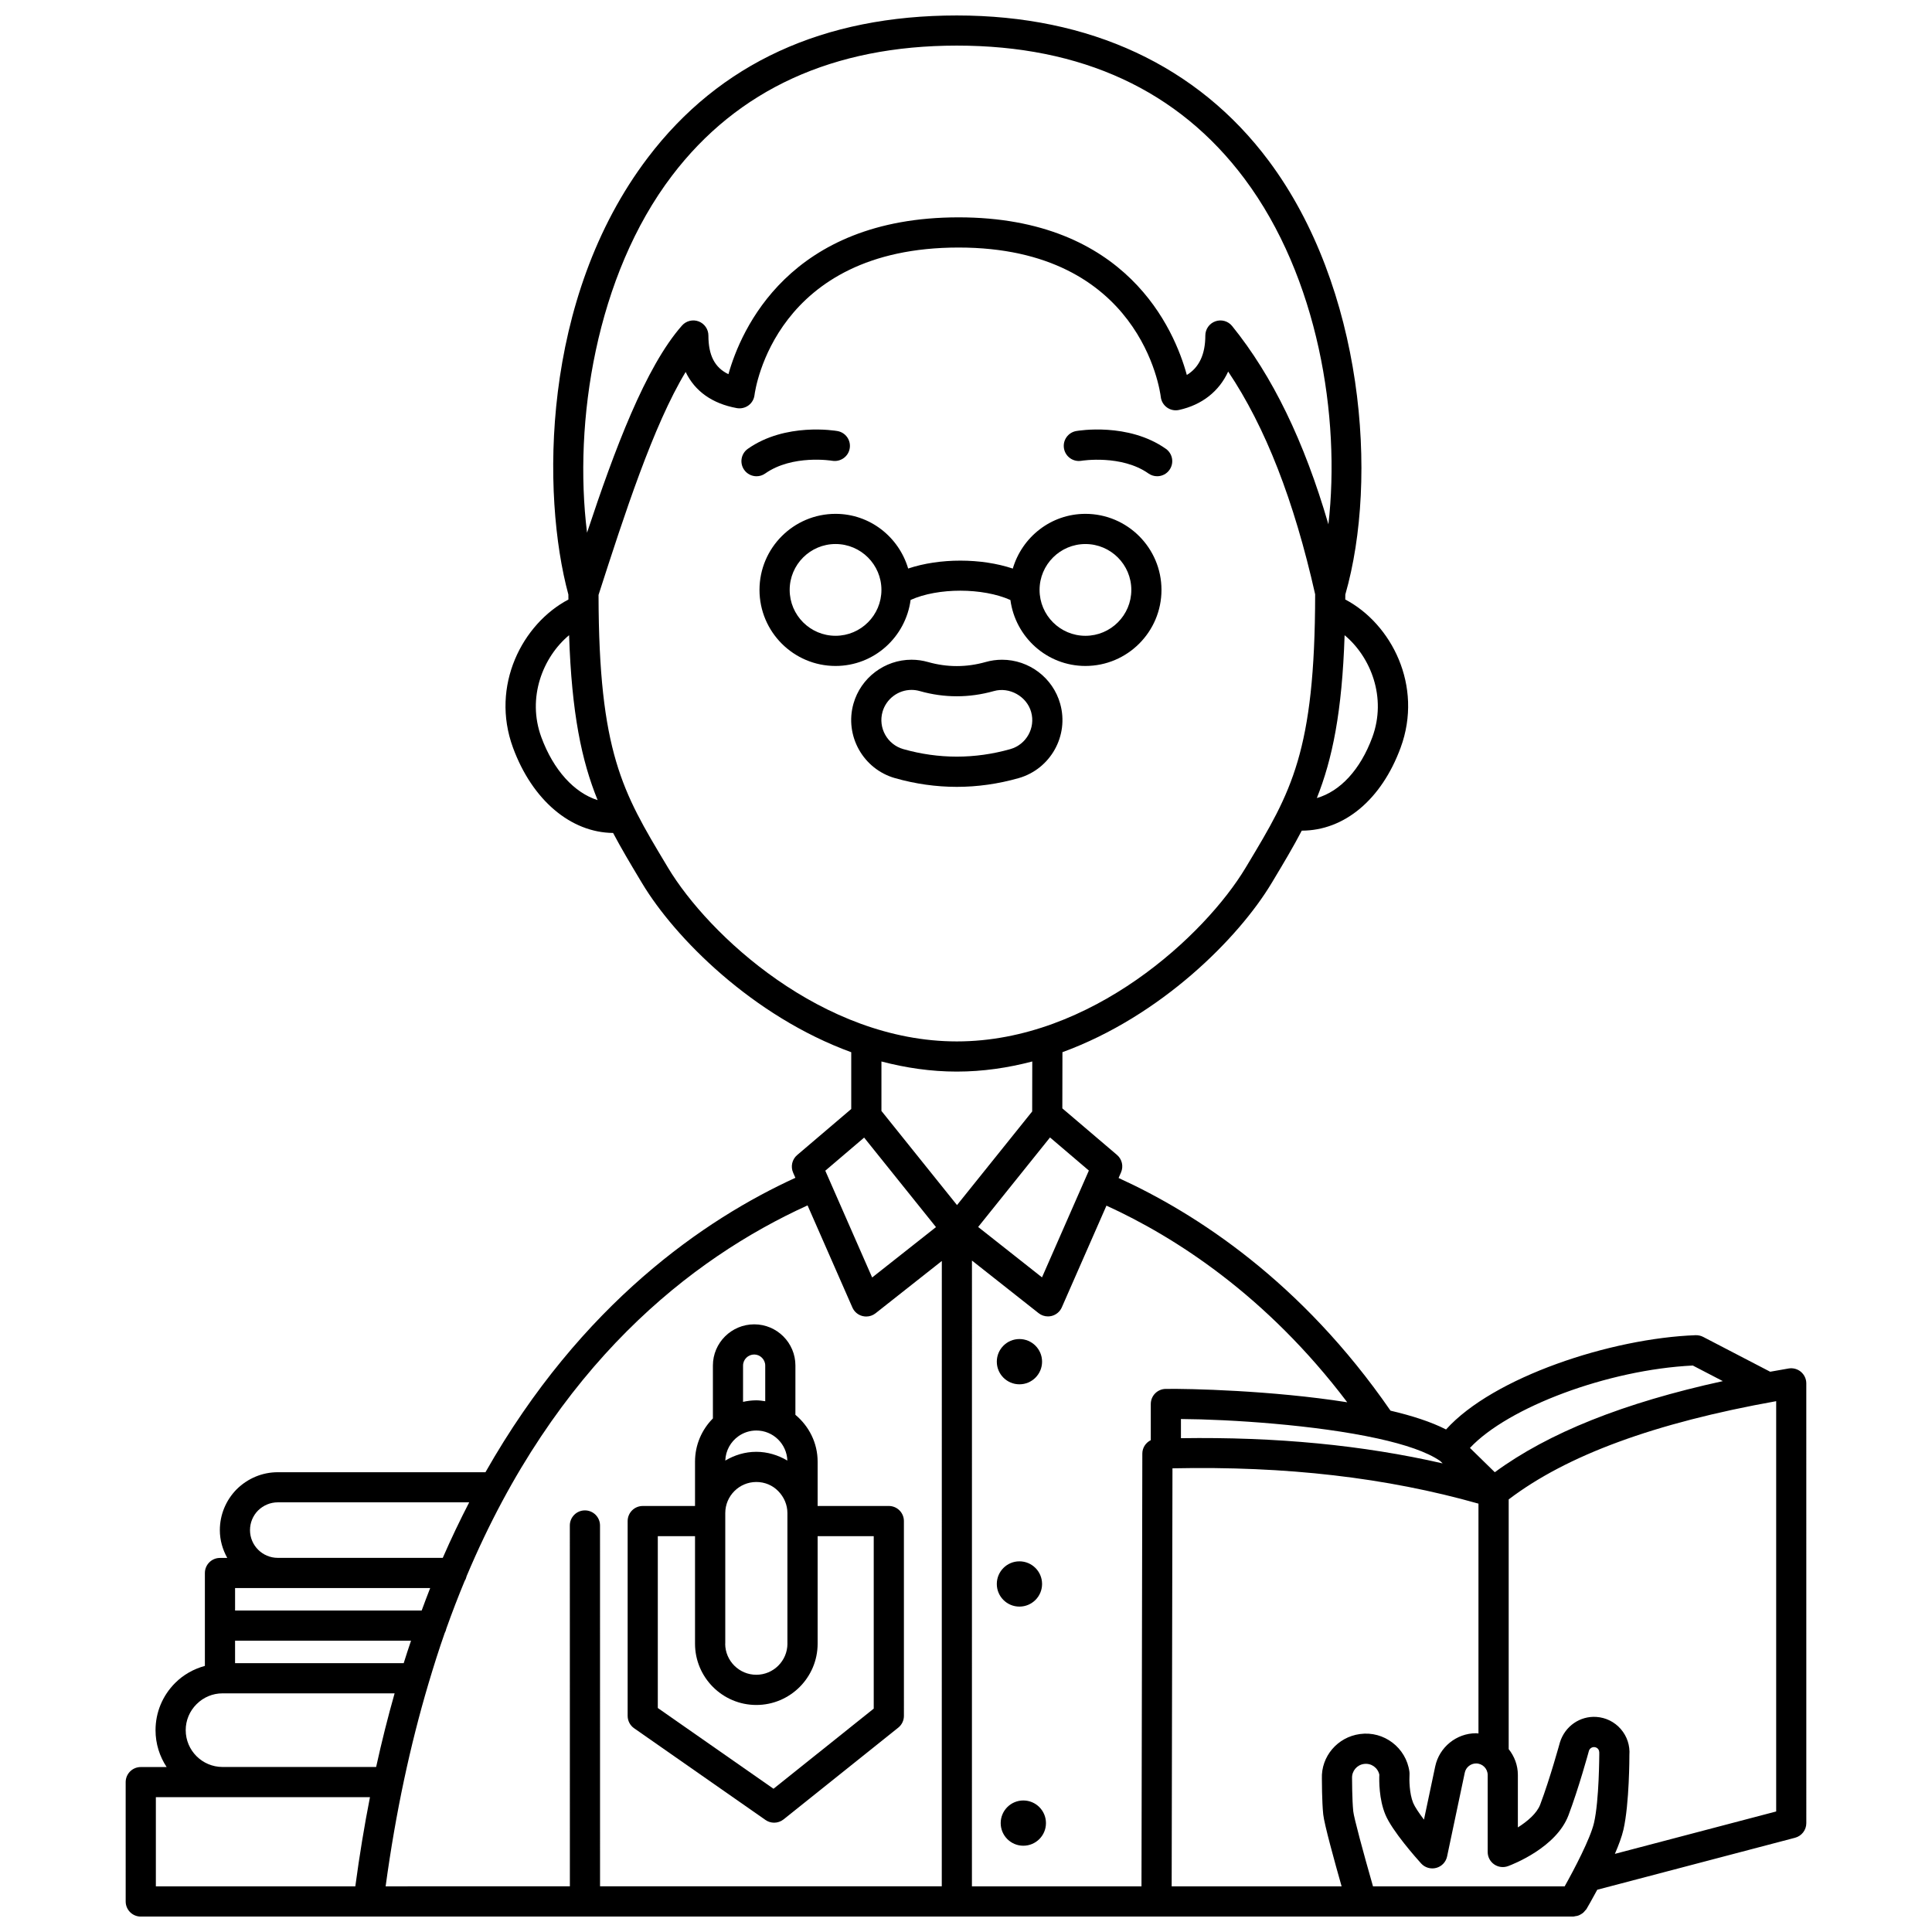 <?xml version="1.0" encoding="UTF-8"?>
<!-- Uploaded to: SVG Repo, www.svgrepo.com, Generator: SVG Repo Mixer Tools -->
<svg width="800px" height="800px" version="1.1" viewBox="144 144 512 512" xmlns="http://www.w3.org/2000/svg">
 <defs>
  <clipPath id="a">
   <path d="m177 148.09h446v503.81h-446z"/>
  </clipPath>
 </defs>
 <path d="m430.6 266.11c0.102-0.02 10.594-1.68 17.758 3.367 0.703 0.496 1.504 0.73 2.301 0.73 1.254 0 2.496-0.586 3.269-1.695 1.273-1.809 0.84-4.301-0.965-5.574-9.984-7.031-23.199-4.805-23.754-4.707-2.176 0.383-3.625 2.453-3.242 4.629 0.383 2.18 2.453 3.625 4.633 3.25z"/>
 <path d="m364.56 266.11c2.164 0.355 4.238-1.074 4.617-3.246 0.387-2.176-1.066-4.25-3.242-4.629-0.559-0.098-13.777-2.328-23.754 4.707-1.805 1.273-2.238 3.766-0.965 5.574 0.777 1.105 2.016 1.695 3.269 1.695 0.797 0 1.598-0.234 2.301-0.73 7.231-5.098 17.672-3.391 17.773-3.371z"/>
 <path d="m424.96 330.5c-1.926-6.871-8.258-11.664-15.402-11.664-1.477 0-2.938 0.203-4.352 0.605-5.09 1.441-10.211 1.434-15.254 0.008-1.422-0.406-2.902-0.617-4.387-0.617-7.121 0-13.445 4.785-15.387 11.641-2.402 8.484 2.547 17.34 11.027 19.746 5.394 1.531 10.898 2.309 16.359 2.309 5.453 0 10.957-0.777 16.355-2.305 8.484-2.41 13.434-11.262 11.039-19.723zm-41.57 12.023c-4.242-1.203-6.715-5.629-5.516-9.871 0.969-3.426 4.129-5.82 7.691-5.82 0.738 0 1.473 0.105 2.195 0.312 6.481 1.836 13.105 1.836 19.629-0.004 4.098-1.168 8.707 1.383 9.871 5.535 1.199 4.231-1.281 8.652-5.523 9.852-9.379 2.652-18.98 2.652-28.348-0.004z"/>
 <path d="m312.04 602 34.828 24.312c0.688 0.484 1.488 0.719 2.289 0.719 0.887 0 1.766-0.293 2.5-0.875l30.391-24.312c0.949-0.754 1.5-1.906 1.5-3.121l-0.004-51.625c0-2.207-1.789-4-4-4h-18.863v-11.75c0-5.004-2.324-9.43-5.891-12.41l0.004-13.062c0-6.019-4.898-10.914-10.91-10.914-6.043 0-10.957 4.898-10.957 10.914v14.023c-2.922 2.938-4.738 6.984-4.738 11.453v11.75h-13.855c-2.211 0-4 1.793-4 4v51.621c0 1.305 0.641 2.527 1.707 3.277zm40.617-70.934c-2.473-1.461-5.301-2.32-8.219-2.32-3.016 0-5.805 0.879-8.227 2.32 0.094-2.668 1.445-5.016 3.492-6.457 0.016-0.016 0.039-0.027 0.055-0.043 1.332-0.918 2.938-1.465 4.676-1.465 4.453-0.004 8.07 3.547 8.223 7.965zm-16.453 48.5v-34.586c0-4.543 3.695-8.238 8.238-8.238 2.211 0 4.262 0.852 5.781 2.402 1.582 1.605 2.449 3.684 2.449 5.832v34.586c0 0.016 0.008 0.027 0.008 0.043-0.016 4.539-3.707 8.227-8.25 8.227-4.531 0-8.219-3.676-8.246-8.199 0.008-0.02 0.02-0.043 0.02-0.066zm7.676-76.609c1.582 0 2.914 1.336 2.914 2.918v9.465c-0.777-0.117-1.551-0.238-2.363-0.238-1.207 0-2.379 0.156-3.516 0.406l0.004-9.633c0.004-1.609 1.332-2.918 2.961-2.918zm-25.551 48.141h9.859v28.488c0 8.961 7.289 16.25 16.246 16.25s16.246-7.289 16.246-16.25v-28.488h14.867v45.703l-26.559 21.238-30.664-21.402v-45.539z"/>
 <path d="m420.16 504.86c0 3.312-2.688 5.996-6 5.996s-5.996-2.684-5.996-5.996 2.684-6 5.996-6 6 2.688 6 6"/>
 <path d="m420.16 563.77c0 3.312-2.688 5.996-6 5.996s-5.996-2.684-5.996-5.996 2.684-6 5.996-6 6 2.688 6 6"/>
 <path d="m421.19 627.14c0 3.312-2.688 5.996-6 5.996s-5.996-2.684-5.996-5.996 2.684-5.996 5.996-5.996 6 2.684 6 5.996"/>
 <g clip-path="url(#a)">
  <path d="m621.27 507.55c-0.895-0.754-2.074-1.082-3.242-0.891-1.668 0.277-3.289 0.57-4.914 0.863l-17.766-9.234c-0.617-0.32-1.293-0.461-1.992-0.449-22.445 0.828-53.629 11.102-66.141 24.984-3.914-2.004-9.012-3.648-14.719-4.984-23.586-34.184-51.504-52.285-72.062-61.66l0.645-1.473c0.707-1.617 0.273-3.508-1.07-4.648l-14.48-12.332 0.027-14.887c26.137-9.543 46.738-30.324 55.406-44.77l0.543-0.902c2.758-4.598 5.254-8.777 7.473-13.035 11.254-0.016 21.129-8.203 26.207-22.008 6.031-16.414-2.477-32.828-14.676-39.25 0.004-0.449 0.012-0.855 0.012-1.312 8.859-30.867 4.789-81.395-20.324-114.98-18.809-25.172-47.391-38.484-82.625-38.484-35.344 0-62.883 12.664-81.863 37.641-28.434 37.418-28.211 89.5-21.086 115.82 0 0.461 0.012 0.871 0.012 1.324-12.203 6.422-20.719 22.84-14.691 39.25 5.129 13.941 15.336 22.508 26.531 22.609 2.144 4.059 4.535 8.07 7.168 12.461l0.527 0.875c8.668 14.445 29.273 35.23 55.414 44.773v15.047l-14.336 12.207c-1.344 1.145-1.773 3.035-1.07 4.648l0.605 1.379c-23.746 10.859-56.66 33.141-82.133 78.023h-55.039c-4.055 0-7.906 1.582-10.891 4.516-2.879 2.93-4.461 6.781-4.461 10.84 0 2.68 0.75 5.16 1.965 7.356h-1.93c-2.211 0-4 1.793-4 4v24.613c-2.934 0.805-5.648 2.293-7.863 4.508-3.363 3.359-5.215 7.816-5.215 12.543 0 3.606 1.094 6.953 2.945 9.758l-6.859-0.004c-2.211 0-4 1.793-4 4l0.004 31.629c0 2.207 1.789 4 4 4h323.54 0.012 0.012l56.086-0.004c0.172 0 0.316-0.074 0.484-0.098 0.281-0.031 0.543-0.07 0.809-0.164 0.23-0.078 0.438-0.191 0.648-0.312 0.238-0.133 0.465-0.273 0.676-0.457 0.18-0.16 0.324-0.34 0.473-0.527 0.121-0.152 0.281-0.258 0.379-0.426 0.301-0.512 1.449-2.492 2.863-5.125l52.418-13.777c1.754-0.465 2.984-2.051 2.984-3.867l-0.004-116.55c0-1.176-0.516-2.293-1.418-3.051zm-28.66-1.672 7.957 4.133c-26.293 5.75-46.207 13.707-60.43 24.145l-6.586-6.441c10.105-10.785 36.586-20.742 59.059-21.836zm-26.188 121.22c-0.961 4.141-5.238 12.289-7.773 16.809h-50.789c-2.566-8.953-5.066-18.219-5.234-19.891-0.316-3.07-0.316-8.586-0.32-8.793-0.07-1.891 1.289-3.508 3.164-3.758 1.953-0.258 3.656 1 4.066 2.832-0.066 1.637-0.094 6.488 1.582 10.551 1.809 4.383 8.23 11.582 9.496 12.988 1.008 1.117 2.562 1.562 4.008 1.176 1.453-0.391 2.562-1.562 2.871-3.035l4.688-22.211c0.297-1.41 1.562-2.434 3.004-2.434 1.691 0 3.066 1.375 3.066 3.066v20.402c0 1.309 0.641 2.531 1.715 3.277 1.07 0.742 2.43 0.922 3.668 0.473 1.301-0.48 12.789-4.93 16.023-13.473 2.715-7.176 5.359-16.836 5.422-17.09 0.199-0.625 0.789-1.027 1.441-0.984 0.516 0.031 0.832 0.316 0.977 0.484s0.379 0.52 0.328 1.352c-0.012 0.121-0.012 12.273-1.402 18.258zm-57.316-101.88c0.035 0.008 0.066 0.016 0.105 0.023 7.074 1.559 12.988 3.519 16.461 5.941l0.645 0.633c-21.207-4.852-44.082-7.051-69.355-6.68v-5.082c12.93 0.082 35.656 1.543 52.145 5.164zm-54.391 7.902c30.207-0.633 56.742 2.465 81.094 9.359v60.91c-0.211-0.012-0.414-0.062-0.633-0.062-5.199 0-9.75 3.691-10.828 8.781l-2.981 14.117c-1.336-1.766-2.434-3.406-2.859-4.43-1.035-2.504-1.055-6.246-0.973-7.465 0.016-0.273 0.008-0.543-0.027-0.816-0.867-6.359-6.762-10.855-13.109-9.977-5.973 0.809-10.309 5.961-10.086 11.832 0 0.242 0 5.977 0.355 9.461 0.266 2.578 3.031 12.59 4.875 19.078l-45.039-0.004zm46.32-17.504c-19.887-3.144-42.188-3.648-48.152-3.539-2.176 0.043-3.914 1.824-3.914 4v9.582c-1.32 0.652-2.238 1.992-2.242 3.559l-0.223 114.69h-44.934l0.008-165.85 17.668 13.945c0.711 0.562 1.582 0.859 2.477 0.859 0.324 0 0.648-0.039 0.969-0.121 1.203-0.301 2.195-1.141 2.695-2.269l11.836-26.969c18.188 8.309 42.406 23.812 63.812 52.117zm-69.539-58.977c0 0.004-0.004 0.008-0.008 0.012 0 0.004 0 0.008-0.004 0.012l-11.344 25.852-16.918-13.355 19.043-23.723 10.297 8.773zm76.191-117.28c-3.176 8.633-8.539 14.352-14.711 16.133 4.121-10.32 6.691-22.824 7.359-43.156 6.953 5.785 11.199 16.543 7.352 27.023zm-185.61-148.79c17.391-22.883 42.785-34.484 75.496-34.484 33.082 0 58.73 11.867 76.23 35.277 19.52 26.105 25.496 63.156 22.238 91.594-6.426-22.062-14.836-39.352-25.512-52.551-1.062-1.32-2.844-1.82-4.441-1.254-1.594 0.566-2.664 2.074-2.664 3.769 0 4.981-1.648 8.484-4.906 10.453-3.269-11.988-15.895-41.773-60.484-41.773-44.93 0-57.723 29.922-60.992 41.562-3.644-1.734-5.309-5.016-5.309-10.242 0-1.664-1.031-3.152-2.582-3.742-1.547-0.586-3.312-0.156-4.414 1.094-9.684 10.977-17.871 32.891-25.164 54.895-3.644-29.281 2.356-68.09 22.504-94.598zm-34.621 148.79c-3.852-10.48 0.402-21.238 7.359-27.027 0.684 20.688 3.32 33.285 7.566 43.711-6.176-1.934-11.707-7.938-14.926-16.684zm33.574 34.582-0.527-0.879c-11.477-19.117-17.816-29.715-17.883-71.41 6.875-21.332 14.508-44.91 23.086-59.082 2.422 5.086 7.043 8.398 13.562 9.582 1.078 0.188 2.188-0.062 3.078-0.707 0.887-0.648 1.465-1.633 1.602-2.719 0.203-1.594 5.547-39.129 54.082-39.129 48.266 0 53.395 37.984 53.59 39.59 0.129 1.125 0.727 2.144 1.648 2.801 0.914 0.66 2.078 0.895 3.18 0.652 6.125-1.344 10.641-4.957 13.031-10.176 9.883 14.734 17.453 34.164 23.051 59.031-0.047 41.82-6.391 52.414-17.883 71.555l-0.543 0.902c-10.668 17.793-40.895 46.031-76.531 46.031-35.633 0-65.863-28.238-76.543-46.043zm76.543 54.039c6.887 0 13.566-0.996 19.988-2.68l-0.023 13.246-19.922 24.812-20.027-24.949v-13.109c6.422 1.684 13.102 2.68 19.984 2.68zm-24.57 17.492 19.043 23.723-16.918 13.352-12.418-28.301zm-162.75 104.02c0-1.953 0.773-3.812 2.121-5.184 1.426-1.402 3.285-2.176 5.238-2.176h50.73c-2.418 4.684-4.762 9.574-7.004 14.715h-43.727c-4.059 0-7.359-3.301-7.359-7.356zm40.73 35.266h-44.688v-5.957h46.633c-0.66 1.961-1.316 3.938-1.945 5.957zm4.766-13.957h-49.453v-5.957h51.707c-0.77 1.941-1.512 3.957-2.254 5.957zm-62.535 31.711c0-2.59 1.02-5.039 2.875-6.891 1.844-1.848 4.285-2.867 6.887-2.867h45.598c-1.77 6.234-3.406 12.738-4.894 19.512h-40.703c-5.383 0-9.762-4.379-9.762-9.754zm-7.91 17.75h56.742c-1.484 7.551-2.781 15.418-3.883 23.633h-52.859zm60.891 23.633c2.695-19.809 6.562-37.559 11.301-53.543 0.027-0.062 0.035-0.137 0.059-0.199 1.367-4.602 2.789-9.094 4.301-13.398 0.199-0.348 0.328-0.723 0.414-1.129 1.555-4.375 3.184-8.594 4.875-12.668 0.25-0.395 0.418-0.82 0.523-1.293 23.59-56 59.383-84.129 90.344-98.227l11.879 27.062c0.5 1.137 1.492 1.977 2.695 2.269 0.32 0.078 0.645 0.121 0.969 0.121 0.891 0 1.762-0.297 2.477-0.859l17.559-13.859-0.012 165.72h-90.562l-0.008-95.625c0-2.207-1.793-4-4-4-2.211 0-4 1.793-4 4l0.012 95.625zm368.5-19.836-42.734 11.234c1.008-2.332 1.844-4.57 2.266-6.406 1.586-6.879 1.586-19.539 1.578-19.762 0.195-2.527-0.609-4.977-2.266-6.894-1.66-1.914-3.965-3.062-6.496-3.231-4.293-0.281-8.27 2.406-9.633 6.703-0.027 0.098-2.656 9.695-5.238 16.523-0.887 2.348-3.41 4.465-5.922 6.055v-13.91c0-2.59-0.934-4.949-2.43-6.836v-66.176c15.426-11.727 38.676-20.266 70.887-26.035v108.73z"/>
 </g>
 <path d="m385.32 302.99c7.25-3.273 19.09-3.269 26.449 0.016 1.324 9.84 9.684 17.48 19.879 17.48 11.113 0 20.156-9.039 20.156-20.156s-9.043-20.156-20.156-20.156c-9.137 0-16.785 6.152-19.246 14.504-8.395-2.805-19.398-2.805-27.73-0.012-2.469-8.344-10.113-14.492-19.246-14.492-11.113 0-20.152 9.039-20.152 20.156s9.039 20.156 20.152 20.156c10.211 0 18.574-7.648 19.895-17.496zm46.332-14.816c6.707 0 12.16 5.453 12.16 12.16s-5.453 12.16-12.16 12.16c-6.707 0-12.156-5.453-12.156-12.16s5.453-12.16 12.156-12.16zm-66.223 24.316c-6.707 0-12.156-5.453-12.156-12.16s5.449-12.16 12.156-12.16c6.707 0 12.16 5.453 12.16 12.16s-5.453 12.16-12.16 12.16z"/>
</svg>